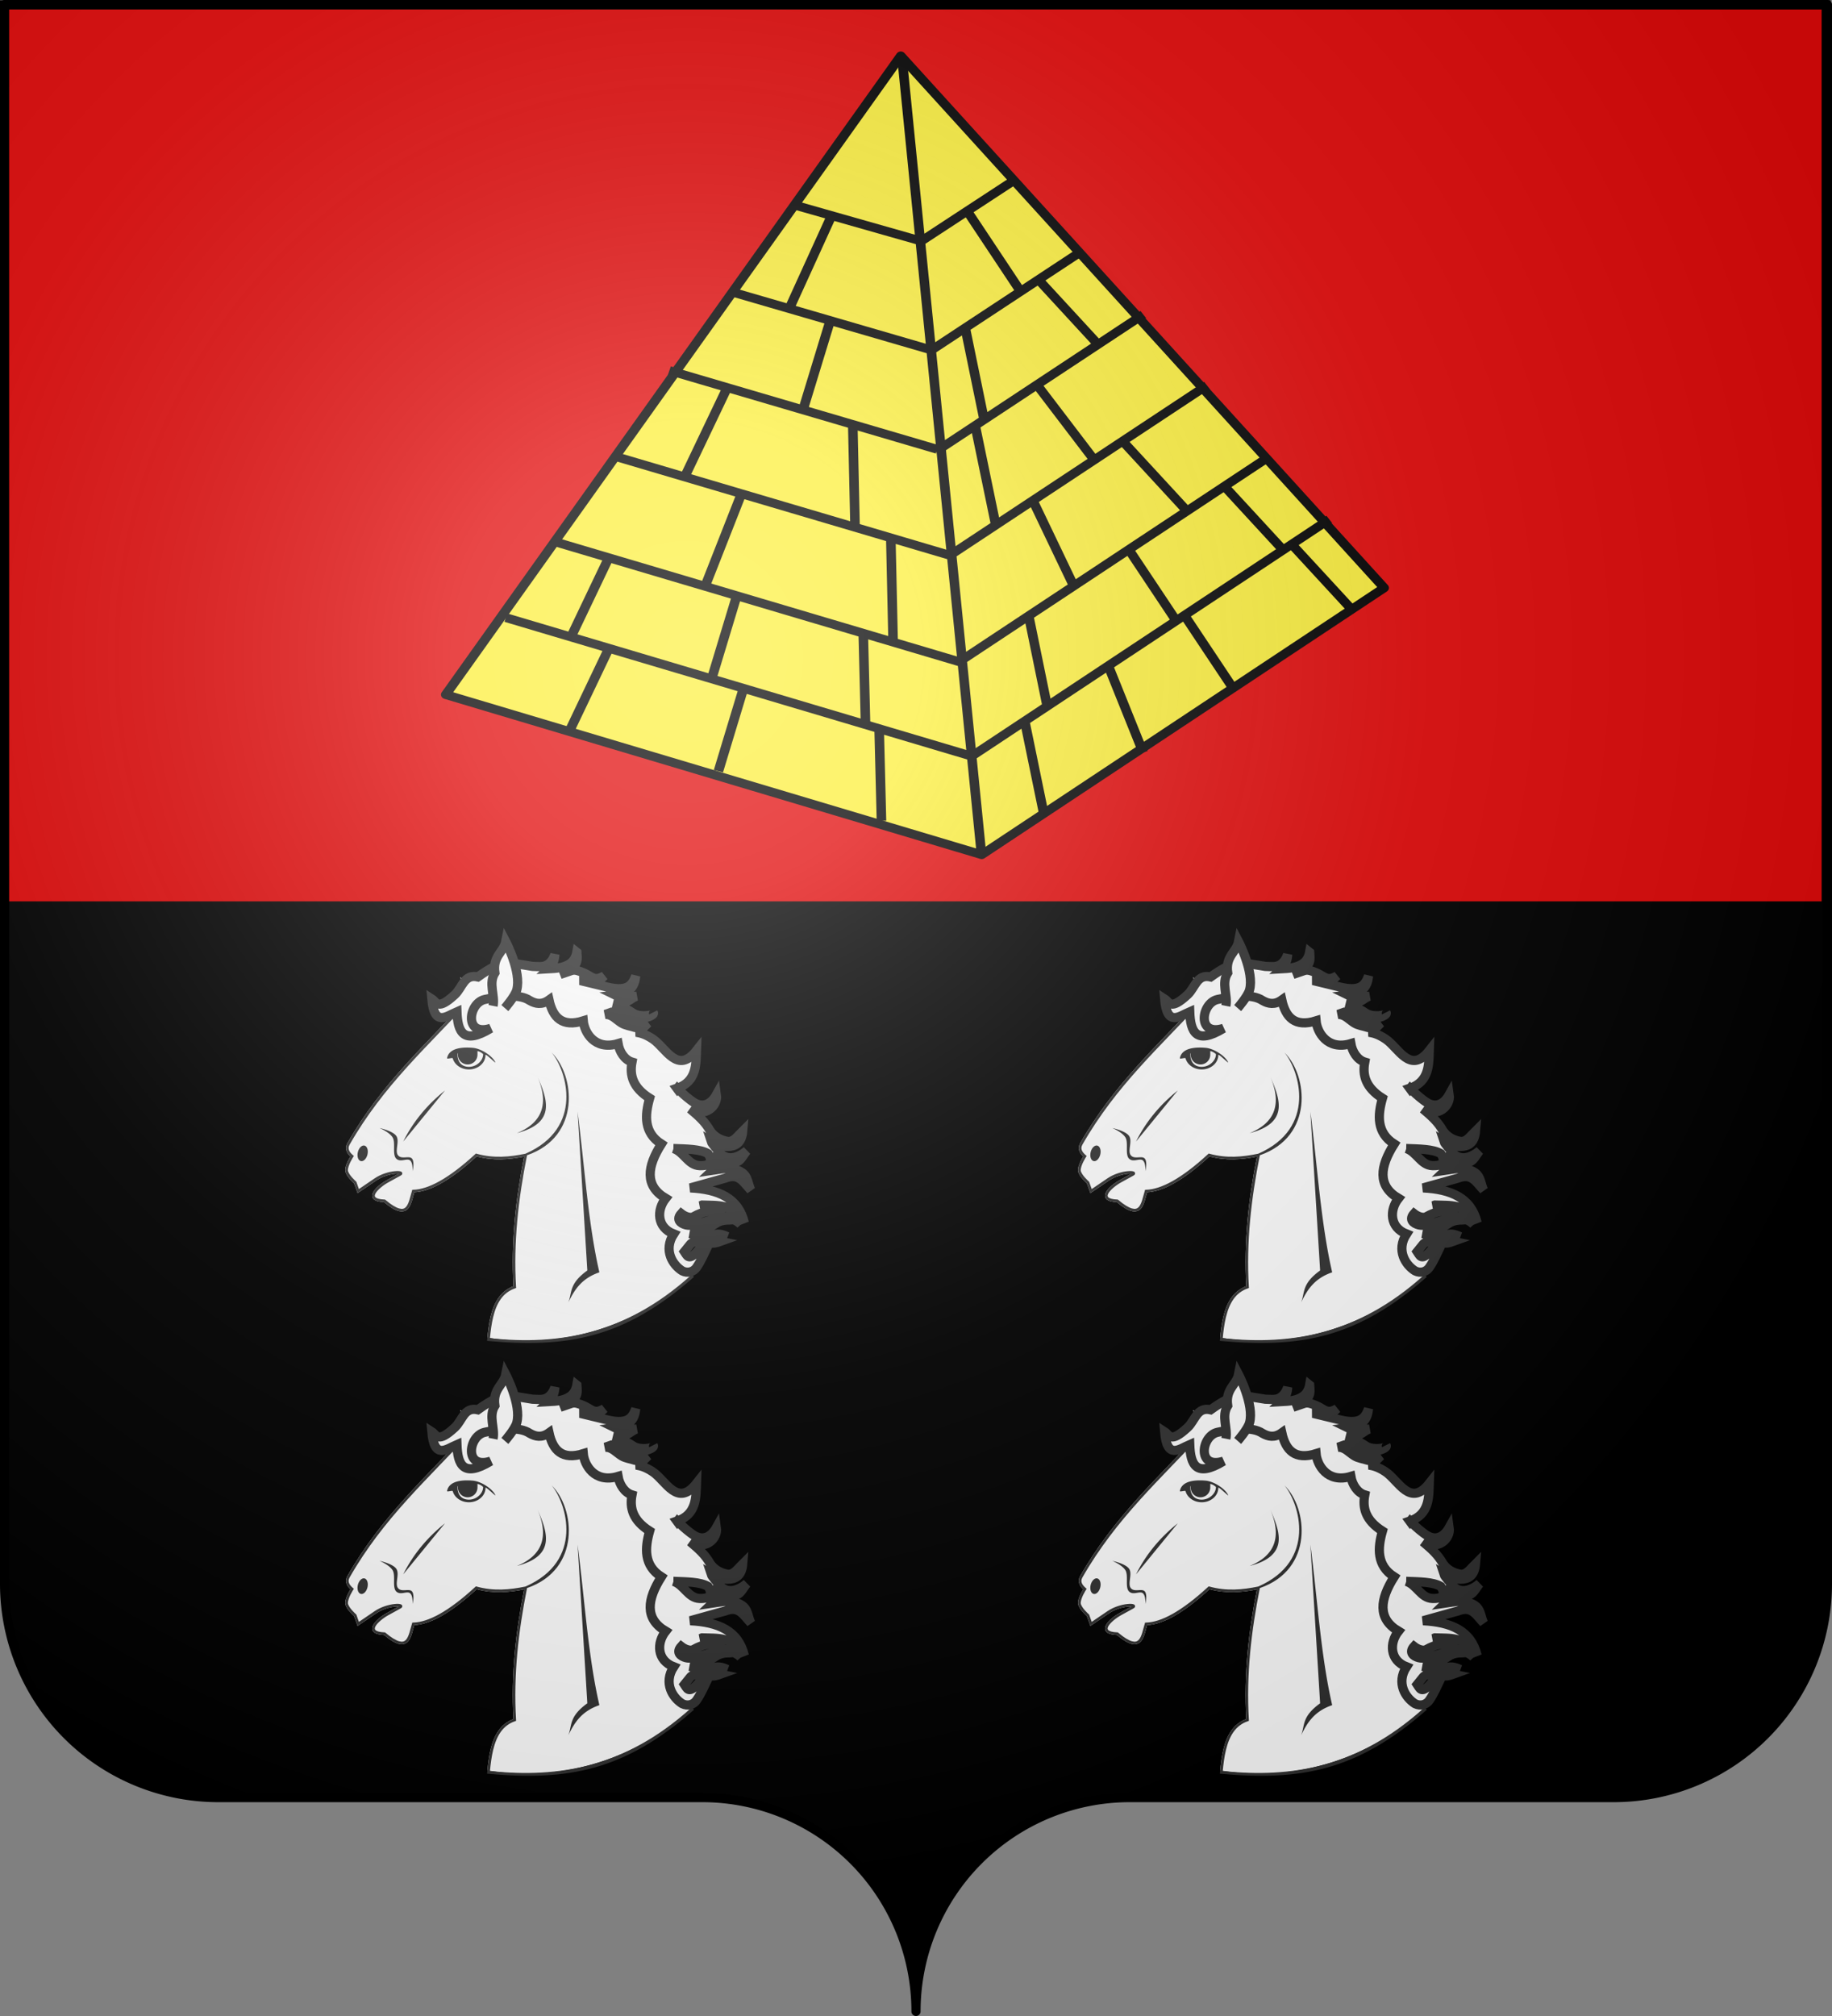 <?xml version="1.0" encoding="UTF-8" standalone="no"?>
<svg
   width="600"
   height="660"
   viewBox="-300 -295 600 660"
   id="svg4758"
   version="1.1"
   inkscape:version="1.1.1 (3bf5ae0, 2021-09-20)"
   sodipodi:docname="Blason_de_la_famille_Friant_(Val-d'Oise)_hors_Empire.svg"
   xmlns:inkscape="http://www.inkscape.org/namespaces/inkscape"
   xmlns:sodipodi="http://sodipodi.sourceforge.net/DTD/sodipodi-0.dtd"
   xmlns:xlink="http://www.w3.org/1999/xlink"
   xmlns="http://www.w3.org/2000/svg"
   xmlns:svg="http://www.w3.org/2000/svg"
   xmlns:rdf="http://www.w3.org/1999/02/22-rdf-syntax-ns#"
   xmlns:cc="http://creativecommons.org/ns#"
   xmlns:dc="http://purl.org/dc/elements/1.1/">
  <rect x="-300" y="-295" width="600" height="660" fill="#808080" stroke="none"/>
  <sodipodi:namedview
     pagecolor="#ffffff"
     bordercolor="#666666"
     borderopacity="1"
     objecttolerance="10"
     gridtolerance="10"
     guidetolerance="10"
     inkscape:pageopacity="0"
     inkscape:pageshadow="2"
     inkscape:window-width="1920"
     inkscape:window-height="1009"
     id="namedview4783"
     showgrid="false"
     inkscape:zoom="0.85709912"
     inkscape:cx="196.01"
     inkscape:cy="246.17923"
     inkscape:window-x="0"
     inkscape:window-y="40"
     inkscape:window-maximized="1"
     inkscape:current-layer="layer3"
     showguides="true"
     inkscape:guide-bbox="true"
     inkscape:pagecheckerboard="0" />
  <defs
     id="defs4760">
    <radialGradient
       id="Gradient1"
       gradientUnits="userSpaceOnUse"
       cy="-80"
       cx="-75"
       r="405">
      <stop
         stop-color="#fff"
         stop-opacity=".31"
         offset="0"
         id="stop4763" />
      <stop
         stop-color="#fff"
         stop-opacity=".25"
         offset=".19"
         id="stop4765" />
      <stop
         stop-color="#6b6b6b"
         stop-opacity=".125"
         offset=".6"
         id="stop4767" />
      <stop
         stop-opacity=".125"
         offset="1"
         id="stop4769" />
    </radialGradient>
    <clipPath
       id="shield_cut">
      <path
         id="shield"
         d="M-298.5,-293.5 h597 v517 a70,70 0 0,1 -70,70 h-158.5 a70,70 0 0,0 -70,70 70,70 0 0,0 -70,-70 h-158.5 a70,70 0 0,1 -70,-70z"
         style="stroke-linecap:round;stroke-linejoin:round" />
    </clipPath>
    <inkscape:path-effect
       effect="spiro"
       id="path-effect26808-8-0-1-7-2-7-6-9"
       is_visible="true" />
  </defs>
  <g
     id="layer4"
     inkscape:label="Fond écu"
     inkscape:groupmode="layer"
     sodipodi:insensitive="true">
    <use
       xlink:href="#shield"
       id="use4774"
       style="fill:#000000;fill-opacity:1"
       transform="translate(-0.401)"
       x="0"
       y="0"
       width="600"
       height="660" />
    <rect
       style="fill:#e20909;fill-opacity:1;fill-rule:nonzero;stroke:#000000;stroke-width:3;stroke-miterlimit:4;stroke-dasharray:none;stroke-opacity:1"
       id="rect3841"
       width="597"
       height="295"
       x="-298.901"
       y="-293.408" />
  </g>
  <g
     id="layer3"
     inkscape:label="Meubles"
     inkscape:groupmode="layer"
     style="display:inline">
    <g
       id="g8895"
       transform="matrix(1.188,0,0,1.089,-177.275,6.459)"
       style="stroke-width:0.879">
      <g
         id="g26349"
         style="stroke-width:0.879">
        <path
           inkscape:connector-curvature="0"
           sodipodi:nodetypes="ccccc"
           id="path2762"
           d="M 19.588,-67.999 167.333,-19.877 278.281,-100.089 145.027,-260.022 Z"
           style="fill:#fcef3c;fill-opacity:1;stroke:#000000;stroke-width:2.638;stroke-linecap:round;stroke-linejoin:round;stroke-miterlimit:4;stroke-dasharray:none;stroke-dashoffset:1.125;stroke-opacity:1" />
      </g>
      <path
         id="path26806-9-5-1-9-4-57-7"
         style="fill:none;stroke:#000000;stroke-width:2.638;stroke-linecap:butt;stroke-linejoin:miter;stroke-opacity:1;stroke-miterlimit:4;stroke-dasharray:none"
         inkscape:path-effect="#path-effect26808-8-0-1-7-2-7-6-9"
         inkscape:original-d="m 163.502,-213.09769 14.39027,23.61388 m -15.13939,10.98983 5.21036,27.67585 m 15.20389,-41.69185 16.40256,19.41262 m -16.76177,12.31077 15.3323,21.9381 m -32.52174,-9.6377 5.50241,29.02435 m 10.48137,-6.52059 11.11398,25.34143 m 13.66624,-43.32174 17.2787,20.4403 m 10.59355,-7.09155 16.40726,19.41813 m -42.86576,-0.55128 13.25132,21.694808 m -40.71234,-1.428901 5.02804,26.833996 m 67.14439,-48.882033 16.40726,19.418134 m -45.56719,2.452954 13.25132,21.694808 m -34.2061,-6.288049 9.45558,25.656714 m -32.60003,-9.187081 5.25684,27.89045 m -45.44729,-26.003906 0.64054,27.82871 m -38.05042,-39.785719 -6.896841,24.87444 m -30.273282,-36.746387 -10.53305,24.08642 m 80.732353,-28.80502 0.64054,27.828709 M 99.67683,-97.251815 92.779986,-72.377377 M 64.551037,-109.21898 54.017991,-85.132563 m 88.252549,-30.222847 0.64054,31.479287 m -41.76942,-44.599807 -10.175433,28.22361 m 40.817473,-49.27106 0.64054,31.47929 m -35.07967,-42.61576 -12.128828,27.73219 m 40.486468,-47.94884 -7.6408,27.31204 m 7.81693,-58.23015 -11.68158,27.97049 m 61.95043,-38.69934 -25.14998,17.95642 m 43.78366,3.34316 -41.04251,29.47708 m 58.1487,-10.51459 -56.00348,40.32245 m 73.54893,-19.01672 -70.38559,50.7482 m 87.16103,-29.05806 -85.1047,61.418246 m 102.05773,-42.826236 -99.39097,71.774508 m -47.79646,-166.196428 34.07616,10.56167 m -51.284394,15.57651 54.365704,17.24943 M 49.986398,-113.85466 161.51205,-77.764419 M 81.232501,-165.4146 155.09066,-141.74015 M 36.166342,-91.142636 164.0629,-49.656277 m -97.512804,-89.880333 92.402054,29.78681 m -13.59795,-149.88448 21.92447,239.711967"
         d="m 163.502,-213.098 14.39,23.614 m -15.139,10.99 5.21,27.676 m 15.204,-41.692 16.403,19.413 m -16.762,12.311 15.332,21.938 m -32.522,-9.638 5.502,29.024 m 10.481,-6.521 11.114,25.341 m 13.666,-43.322 17.279,20.44 m 10.594,-7.092 16.407,19.418 m -42.866,-0.551 13.251,21.695 m -40.712,-1.429 5.028,26.834 m 67.144,-48.882 16.407,19.418 m -45.567,2.453 13.251,21.695 m -34.206,-6.288 9.456,25.657 m -32.6,-9.187 5.257,27.89 m -45.447,-26.004 0.641,27.829 m -38.05,-39.786 -6.897,24.874 m -30.273,-36.746 -10.533,24.086 m 80.732,-28.805 0.641,27.829 M 99.677,-97.252 92.78,-72.377 M 64.551,-109.219 54.018,-85.133 m 88.253,-30.223 0.641,31.479 m -41.769,-44.6 -10.175,28.224 m 40.817,-49.271 0.641,31.479 m -35.08,-42.616 -12.129,27.732 m 40.486,-47.949 -7.641,27.312 m 7.817,-58.23 -11.682,27.97 m 61.95,-38.699 -25.15,17.956 m 43.784,3.343 -41.043,29.477 m 58.149,-10.515 -56.003,40.322 m 73.549,-19.017 -70.386,50.748 m 87.161,-29.058 -85.105,61.418 m 102.058,-42.826 -99.391,71.775 m -47.796,-166.196 34.076,10.562 m -51.284,15.577 54.366,17.249 M 49.986,-113.855 161.512,-77.764 M 81.233,-165.415 155.091,-141.74 M 36.166,-91.143 164.063,-49.656 m -97.513,-89.88 92.402,29.787 m -13.598,-149.884 21.924,239.712" />
    </g>
    <g
       inkscape:label="Meubles"
       id="layer2-3"
       transform="matrix(0.23,0,0,0.23,-189.26,2.821)"
       style="stroke-width:4.356">
      <g
         transform="matrix(1.38,0,0,1.38,-146.317,-228.25)"
         id="g3074"
         style="stroke-width:4.356">
        <path
           inkscape:connector-curvature="0"
           style="color:#000000;font-style:normal;font-variant:normal;font-weight:normal;font-stretch:normal;font-size:medium;line-height:normal;font-family:'Bitstream Vera Sans';-inkscape-font-specification:'Bitstream Vera Sans';text-indent:0;text-align:start;text-decoration:none;text-decoration-line:none;letter-spacing:normal;word-spacing:normal;text-transform:none;writing-mode:lr-tb;direction:ltr;text-anchor:start;display:inline;overflow:visible;visibility:visible;fill:#ffffff;fill-opacity:1;stroke:none;stroke-width:11.761;marker:none;enable-background:accumulate"
           id="path2841-1"
           d="m 335.375,241.594 -0.625,0.094 -94,15.125 -0.438,0.094 -0.344,0.344 c -42.694,46.556 -89.304,87.525 -124.438,149.125 -1.763,3.091 -1.657,6.108 -0.594,8.531 0.898,2.046 2.389,3.646 3.875,5 -0.432,0.679 -1.373,2.074 -2.656,4.719 -1.555,3.205 -3.147,7.037 -2.688,10.344 0.43,3.095 2.813,6.108 5,8.562 2.06,2.311 3.807,3.835 4.031,4.031 l 3.031,8.5 0.594,1.656 1.438,-1 17.656,-11.969 c 6.347,-4.307 14.035,-6.395 19.25,-6.938 1.652,-0.172 2.894,-0.118 3.875,-0.031 l -11.906,6.562 c -5.531,3.042 -11.839,7.818 -14.281,12.594 -0.611,1.194 -0.996,2.403 -0.938,3.656 0.059,1.254 0.622,2.494 1.625,3.438 1.938,1.823 5.328,2.734 10.562,2.969 6.133,5.115 10.875,7.982 14.75,9.094 3.955,1.135 7.171,0.31 9.375,-1.75 2.204,-2.06 3.489,-5.102 4.531,-8.375 0.954,-2.995 1.694,-6.193 2.562,-9.125 16.389,-0.817 37.213,-12.16 64.312,-37 17.309,4.619 33.405,3.287 49.031,0.219 -8.693,43.825 -13.674,88.209 -11.062,133.719 -13.362,4.985 -20.032,16.807 -23.531,31.219 -1.648,6.786 -2.621,14.192 -3.344,21.812 C 273.048,608.91 286.392,610 300,610 c 66.362,0 126.718,-25.931 171.5,-68.219 l -10.312,-15.969 -16.344,-88.031 3.75,-54.625 0.031,-0.312 -0.125,-0.312 -29.656,-69.375 -0.125,-0.312 L 418.5,312.656 335.844,242 Z" />
        <path
           inkscape:connector-curvature="0"
           style="color:#000000;font-style:normal;font-variant:normal;font-weight:normal;font-stretch:normal;font-size:medium;line-height:normal;font-family:'Bitstream Vera Sans';-inkscape-font-specification:'Bitstream Vera Sans';text-indent:0;text-align:start;text-decoration:none;text-decoration-line:none;letter-spacing:normal;word-spacing:normal;text-transform:none;writing-mode:lr-tb;direction:ltr;text-anchor:start;display:inline;overflow:visible;visibility:visible;fill:#313131;fill-opacity:1;stroke:none;stroke-width:11.761;marker:none;enable-background:accumulate"
           id="path2841"
           d="m 335.375,241.594 -0.625,0.094 -94,15.125 -0.438,0.094 -0.344,0.344 c -42.694,46.556 -89.304,87.525 -124.438,149.125 -1.763,3.091 -1.657,6.108 -0.594,8.531 0.898,2.046 2.389,3.646 3.875,5 -0.432,0.679 -1.373,2.074 -2.656,4.719 -1.555,3.205 -3.147,7.037 -2.688,10.344 0.43,3.095 2.813,6.108 5,8.562 2.06,2.311 3.807,3.835 4.031,4.031 l 3.031,8.5 0.594,1.656 1.438,-1 17.656,-11.969 c 6.347,-4.307 14.035,-6.395 19.25,-6.938 1.652,-0.172 2.894,-0.118 3.875,-0.031 l -11.906,6.562 c -5.531,3.042 -11.839,7.818 -14.281,12.594 -0.611,1.194 -0.996,2.403 -0.938,3.656 0.059,1.254 0.622,2.494 1.625,3.438 1.938,1.823 5.328,2.734 10.562,2.969 6.133,5.115 10.875,7.982 14.75,9.094 3.955,1.135 7.171,0.31 9.375,-1.75 2.204,-2.06 3.489,-5.102 4.531,-8.375 0.954,-2.995 1.694,-6.193 2.562,-9.125 16.389,-0.817 37.213,-12.16 64.312,-37 17.309,4.619 33.405,3.287 49.031,0.219 -8.693,43.825 -13.674,88.209 -11.062,133.719 -13.362,4.985 -20.032,16.807 -23.531,31.219 -1.885,7.764 -2.909,16.316 -3.658,25.102 83.291,7.751 142.003,-3.054 213.402,-65.872 l -11.932,-18.416 -16.344,-88.031 3.75,-54.625 0.031,-0.312 -0.125,-0.312 -29.656,-69.375 -0.125,-0.312 -0.219,-0.188 -82.656,-70.656 -0.469,-0.406 z m -0.812,2.844 81.938,70.031 29.375,68.781 -3.75,54.594 v 0.188 l 0.031,0.156 16.406,88.312 0.031,0.281 0.156,0.219 10.351,16.427 c -67.223,59.864 -134.178,71.361 -206.428,63.966 0.723,-7.683 1.701,-15.074 3.327,-21.768 3.481,-14.337 9.742,-25.285 22.719,-29.688 l 0.969,-0.344 -0.062,-1.031 c -2.757,-46.204 2.382,-91.303 11.344,-135.906 55.879,-19.31 49.524,-82.254 25.427,-105.89 15.405,18.509 33.766,77.61 -27.021,104.297 -16.266,3.342 -32.719,4.936 -50.469,0.031 l -0.719,-0.219 -0.562,0.531 c -27.712,25.506 -48.648,36.476 -64.094,36.844 l -0.969,0.031 -0.281,0.938 c -1.025,3.292 -1.823,6.829 -2.812,9.938 -0.99,3.108 -2.196,5.737 -3.781,7.219 -1.586,1.482 -3.461,2.078 -6.781,1.125 -3.32,-0.953 -7.957,-3.654 -14.125,-8.844 l -0.344,-0.281 -0.469,-0.031 c -5.273,-0.182 -8.17,-1.205 -9.281,-2.25 -0.556,-0.522 -0.752,-1.012 -0.781,-1.625 -0.029,-0.613 0.189,-1.399 0.656,-2.312 1.869,-3.654 7.951,-8.606 13.156,-11.469 l 12.625,-6.938 c 0.896,-0.493 1.646,-0.886 1.875,-2.031 0.114,-0.573 -0.123,-1.259 -0.469,-1.625 -0.345,-0.366 -0.713,-0.548 -1.094,-0.688 -1.524,-0.559 -3.651,-0.574 -6.469,-0.281 -5.636,0.586 -13.655,2.73 -20.5,7.375 l -16.219,11.031 -2.562,-7.219 -0.125,-0.312 -0.25,-0.25 c 0,0 -1.973,-1.722 -4.031,-4.031 -2.058,-2.309 -4.091,-5.305 -4.344,-7.125 -0.282,-2.032 0.968,-5.751 2.438,-8.781 1.47,-3.03 3.031,-5.406 3.031,-5.406 l 0.656,-1 -0.906,-0.781 c -1.594,-1.353 -3.182,-3.019 -3.969,-4.812 -0.787,-1.794 -0.927,-3.646 0.469,-6.094 34.786,-60.989 81.024,-101.742 123.75,-148.281 l 92.938,-15 z" />
        <path
           inkscape:connector-curvature="0"
           style="fill:#ffffff;fill-opacity:1;stroke:none;stroke-width:4.356"
           id="path3621"
           d="m 241.08,314.874 a 4.253,4.253 0 1 1 -8.506,0 4.253,4.253 0 1 1 8.506,0 z" />
        <path
           inkscape:connector-curvature="0"
           style="fill:#ffffff;stroke:#000000;stroke-width:11.761;stroke-linecap:butt;stroke-linejoin:miter;stroke-miterlimit:4;stroke-dasharray:none;stroke-opacity:1"
           id="path3641"
           d="m 233.976,253.772 -19.139,-42.106 33.015,29.666" />
        <path
           id="path3643"
           style="fill:#313131;fill-opacity:1;stroke:none;stroke-width:4.356"
           d="m 136.252,418.067 a 5.095,8.186 13.175 1 1 -9.819,-2.746 5.095,8.186 13.175 1 1 9.819,2.746 z m 216.865,-44.197 10.048,163.64 c -19.247,13.938 -15.486,22.566 -19.618,33.015 6.115,-12.652 13.387,-24.727 32.058,-31.101 C 363.82,488.528 360.375,429.293 353.117,373.87 Z m -62.681,22.01 c 40.522,-10.629 31.777,-34.475 21.053,-58.853 12.857,29.555 4.356,48.431 -21.053,58.853 z m -117.227,8.613 43.063,-52.633 c -18.038,14.474 -32.678,31.78 -43.063,52.633 z m -24.402,-13.876 c 0,0 9.954,4.095 13.397,9.57 3.443,5.475 -0.597,17.757 3.828,22.01 4.425,4.253 11.199,-0.994 14.354,1.914 3.155,2.908 2.392,11.005 2.392,11.005 0,0 2.454,-9.36 -0.478,-12.919 -2.933,-3.559 -10.524,1.034 -14.354,-3.349 -3.831,-4.383 1.845,-14.745 -1.914,-20.096 -3.758,-5.351 -17.225,-8.134 -17.225,-8.134 z m 95.952,-82.783 c -9.59,-0.781 -24.25,-0.287 -26.321,10.729 0,1.211 5.565,-0.934 5.875,0.188 1.822,6.601 8.675,11.406 16.656,11.406 9.337,0 17.125,-6.567 17.125,-14.906 0,-1.782 10.838,9.167 10.188,7.594 -2.393,-5.789 -13.933,-14.23 -23.523,-15.01 z m 10.918,6.514 c 0,6.642 -6.626,13.121 -14.708,13.121 -8.083,0 -11.719,-5.795 -11.719,-12.438 -0.001,-0.314 -0.083,-0.668 0.057,-0.97 l 0.506,-1.092 c -0.125,0.635 -0.188,1.298 -0.188,1.969 0,5.574 4.519,10.094 10.094,10.094 5.574,0 10.094,-4.519 10.094,-10.094 0,-0.967 0.15,-2.798 -0.104,-3.684 2.351,0.356 3.979,1.376 5.969,3.094 z"
           inkscape:connector-curvature="0" />
        <path
           inkscape:connector-curvature="0"
           style="fill:#ffffff;fill-rule:evenodd;stroke:#313131;stroke-width:9.472;stroke-miterlimit:4;stroke-dasharray:none"
           id="path3649"
           d="m 352.344,209.344 c -0.872,4.978 -3.545,9.498 -7.344,11.875 -6.22,4.149 -13.885,4.748 -21.75,5.156 0.562,-0.531 1.115,-1.072 1.625,-1.656 3.251,-3.879 4.588,-8.624 4.812,-13.156 -1.45,4.3 -3.959,8.188 -7.344,10.375 -4.484,3.095 -10.248,2.012 -15.867,1.921 l -21.234,-3.452 c -10.509,-1.709 -22.279,5.229 -35.055,14.344 -14.194,-3.255 -15.789,10.872 -23.735,18.265 -18.039,16.782 -18.78,7.588 -23.765,4.392 2.489,29.071 15.01,17.934 25.938,13.25 0.75,20.55 6.363,34.479 34.812,17.125 -27.716,8.798 -23.095,-26.131 -6.094,-29.812 15.501,-3.357 35.604,-6.266 46.406,1.094 6.026,3.42 12.386,4.793 19.875,-0.562 3.975,18.239 13.745,28.26 35.344,21.531 0.978,11.422 11.472,30.822 35.906,23.477 1.425,8.284 6.546,16.655 14.374,19.054 -2.573,13.538 0.867,26.314 18.219,37.274 -4.979,17.536 -6.203,35.502 12.125,47.212 -14.72,23.311 -17.552,43.038 4.438,56.07 -9.523,12.075 -9.211,29.972 8.282,36.726 -11.054,17.01 -0.728,32.227 8.812,38.094 5.721,2.863 11.629,0.895 14.656,-3.438 4.866,-6.964 8.229,-15.069 12,-22.781 0.541,-1.059 1.09,-2.087 1.688,-3.062 3.625,1.433 7.25,0.216 10.875,-1.094 l -8.781,-1.781 c 0.825,-0.938 1.736,-1.762 2.781,-2.406 1.517,-0.957 3.362,-1.521 5.281,-1.688 2.58,-0.226 5.285,0.193 7.906,0.906 -2.436,-1.202 -5.047,-2.154 -7.875,-2.469 -2.13,-0.234 -4.369,-0.02 -6.5,0.781 -1.968,0.757 -3.752,1.917 -5.281,3.312 -0.244,0.221 -0.484,0.459 -0.719,0.688 L 469,499.438 c 11.06,0.758 19.726,-6.108 28.75,-11.625 3.891,-1.779 7.343,-2.375 11.406,-2.312 1.913,0.011 4.278,-0.649 6.094,0.156 2.222,0.981 4.269,2.512 6.094,4.25 -1.525,-2.006 -3.314,-3.884 -5.5,-5.312 -1.8,-1.172 -3.872,-1.973 -6.062,-2.344 -4.591,-0.742 -9.284,0.289 -13.531,1.562 -5.321,1.533 -10.474,3.398 -15.531,4.656 -5.265,1.309 -10.854,3.268 -15.75,2.031 -5.796,-1.465 -10.477,-5.502 -4.938,-11.656 3.5,2.731 9.2,5.214 12.812,3.156 9.629,-5.485 19.851,-7.482 31.906,-4.812 -7.425,-3.948 -15.962,-6.283 -24.875,-6.469 l 1.688,-0.688 c 15.638,0.591 32.528,-1.638 43.625,18.219 -6.126,-25.731 -27.043,-34.45 -55.781,-35.906 l 35.844,-10 c 3.024,-1.095 6.031,-1.959 8.938,-1.688 2.151,0.127 4.411,0.957 6.438,2.312 2.032,1.355 3.893,3.283 5.688,5.312 1.82,2.068 3.559,4.278 5.5,6.281 -2.499,-5.104 -2.91,-12.294 -6.937,-16.305 -5.254,-5.235 -14.375,-6.385 -21.688,-5.695 l -10.562,1.562 c 5.443,-5.116 5.41,-10.48 -1.469,-16.156 1.825,1.536 3.73,2.978 5.75,4.281 3.579,2.354 7.767,4.191 12.188,4.594 3.555,0.285 7.01,-0.525 9.938,-2.125 3.093,-1.702 6.42,-8.169 8.633,-10.698 -8.745,7.17 -18.886,10.431 -26.852,3.229 -3.42,-4.382 -9.183,-10.494 -9.938,-12.906 6.859,4.117 12.838,5.269 17.281,5.219 7.436,-0.085 14.332,-3.062 15.391,-15.994 -4.789,4.689 -9.299,11.857 -15.828,10.775 -7.294,-1.208 -13.666,-4.903 -17.812,-10.906 -5.228,-9.346 -12.022,-15.243 -20.688,-22.562 15.409,9.412 28.883,-2.992 27.156,-14.689 -5.149,9.315 -13.194,13.82 -22.5,8.471 -2.904,-1.776 -5.626,-3.876 -8.312,-6.125 -2.315,-1.946 -4.573,-3.985 -6.75,-6.094 -0.68,-0.659 -1.344,-1.334 -2,-2 -0.181,-0.184 -0.358,-0.351 -0.531,-0.531 -0.047,-0.048 -0.08,-0.109 -0.125,-0.156 -0.012,-0.012 -0.02,-0.019 -0.031,-0.031 -0.004,-0.004 -0.027,-0.027 -0.031,-0.031 l -0.219,0.281 -0.25,-0.344 c 20.438,-6.849 19.678,-24.92 20.149,-38.9 -19.743,25.048 -31.52,-2.837 -45.024,-11.912 -6.804,-4.573 -12.13,-6.285 -17.25,-7.031 1.557,-0.382 2.762,-1.107 3.75,-1.812 1.508,-1.005 2.856,-2.128 4.125,-3.281 1.095,-0.993 2.115,-2.01 3.125,-3.062 0.315,-0.328 0.63,-0.666 0.938,-1 0.085,-0.093 0.166,-0.188 0.25,-0.281 0.005,-0.007 -0.005,-0.025 0,-0.031 -0.109,0.061 -0.234,0.127 -0.344,0.188 -0.397,0.218 -0.787,0.448 -1.188,0.656 -1.284,0.667 -2.597,1.275 -3.906,1.844 -1.525,0.662 -3.049,1.26 -4.562,1.656 -1.308,0.31 -2.447,0.547 -3.156,0.25 -4.564,-1.536 -9.828,-2.06 -13.969,-4.594 -5.571,-3.409 -9.989,-9.194 -16.938,-8.906 l 6.406,-2.281 c 1.955,0.385 3.9,0.789 5.844,1.219 2.567,0.569 5.125,1.189 7.625,1.875 2.115,0.596 4.106,1.134 5.906,1.938 2.765,1.28 5.623,1.666 8.312,1.625 2.763,-0.023 5.457,-0.453 8.031,-1.156 2.047,-0.552 4.108,-1.271 5.906,-2.406 0.556,-0.346 1.112,-0.764 1.5,-1.312 0.252,-0.344 0.368,-0.823 0.156,-1.156 0.14,0.369 -0.084,0.747 -0.344,1 -0.447,0.424 -1.004,0.678 -1.594,0.906 -1.898,0.717 -3.908,0.959 -5.938,1.094 -2.52,0.154 -5.024,0.011 -7.406,-0.469 -2.318,-0.485 -4.521,-1.241 -6.094,-2.5 -2.009,-1.427 -4.129,-2.518 -6.125,-3.531 -2.446,-1.249 -4.903,-2.422 -7.375,-3.531 -2.045,-0.918 -4.121,-1.79 -6.188,-2.656 2.25,0.176 4.552,0.235 6.844,0 2.474,-0.253 4.877,-0.898 7.062,-1.938 1.773,-0.859 3.262,-1.924 4.719,-2.906 1.498,-1.006 3.058,-1.913 4.781,-2.562 -1.841,-0.013 -3.735,0.295 -5.562,0.719 -1.746,0.396 -3.454,0.829 -5.031,0.938 -1.921,0.147 -3.8,-0.1 -5.594,-0.594 -1.856,-0.493 -3.658,-1.269 -5.438,-2.156 5.12,-0.58 9.906,-2.264 14.156,-5.188 2.356,-1.875 4.083,-4.299 5.125,-6.906 1.016,-2.561 1.461,-5.201 1.781,-7.812 -0.914,2.467 -1.957,4.892 -3.406,6.938 -1.453,2.055 -3.361,3.697 -5.469,4.656 -2.801,1.332 -6.021,1.625 -9.25,1.594 -5.133,-0.092 -10.176,-1.396 -15.375,-2.656 l -23.75,-5.75 c 7.374,-1.839 9.126,1.755 16.469,0.625 3.47,-0.886 6.018,-3.101 8.188,-5.406 -2.729,1.605 -5.74,2.915 -8.5,2.719 -1.97,-0.074 -3.803,-1.015 -5.688,-2.062 -2.247,-1.298 -4.588,-2.79 -7.438,-3.969 -3.818,-1.535 -8.196,-3.547 -12.156,-2.188 l -11.656,4 c 4.56,-1.997 11.231,-5.294 14.656,-8.875 3.84,-4.132 2.956,-8.894 2.625,-13.938 z m 99.719,202.375 c 13.05,0.524 27.528,0.477 35.688,5.281 0,0 9.571,13.118 -8.688,12.406 -12.01,-0.468 -15.974,-14.012 -27,-17.688 z m 24.062,96.25 c 2.215,0.015 4.706,0.501 7.25,1.281 -2.673,3.45 -4.944,6.97 -7.594,9.656 -8.417,8.649 -9.92,2.843 -12.438,-0.844 l 5.969,-7.406 c 1.566,-1.943 3.965,-2.706 6.812,-2.688 z" />
        <path
           inkscape:connector-curvature="0"
           style="fill:#ffffff;stroke:#313131;stroke-width:9.472;stroke-linecap:butt;stroke-linejoin:miter;stroke-miterlimit:4;stroke-dasharray:none;stroke-opacity:1"
           id="path3639"
           d="m 265.909,264.602 c 2.18,-11.047 -4.961,-23.027 1.879,-34.074 -2.48,-17.571 9.019,-21.163 11.199,-32.21 0,0 16.424,31.315 11.346,49.837 -1.883,6.867 -12.266,18.711 -12.266,18.711"
           sodipodi:nodetypes="cccsc" />
      </g>
    </g>
    <use
       x="0"
       y="0"
       xlink:href="#layer2-3"
       id="use4576"
       transform="translate(240)"
       width="100%"
       height="100%" />
    <use
       x="0"
       y="0"
       xlink:href="#layer2-3"
       id="use933"
       transform="translate(0,141.697)"
       width="100%"
       height="100%" />
    <use
       x="0"
       y="0"
       xlink:href="#layer2-3"
       id="use1015"
       transform="translate(240,141.697)"
       width="100%"
       height="100%" />
  </g>
  <g
     id="layer2"
     inkscape:label="Reflet final"
     inkscape:groupmode="layer"
     sodipodi:insensitive="true">
    <use
       xlink:href="#shield"
       fill="url(#Gradient1)"
       id="use4778" />
  </g>
  <g
     id="layer1"
     inkscape:label="Contour final"
     inkscape:groupmode="layer"
     sodipodi:insensitive="true">
    <use
       xlink:href="#shield"
       style="fill:none;stroke:#000;stroke-width:3"
       id="use4781" />
  </g>
</svg>

